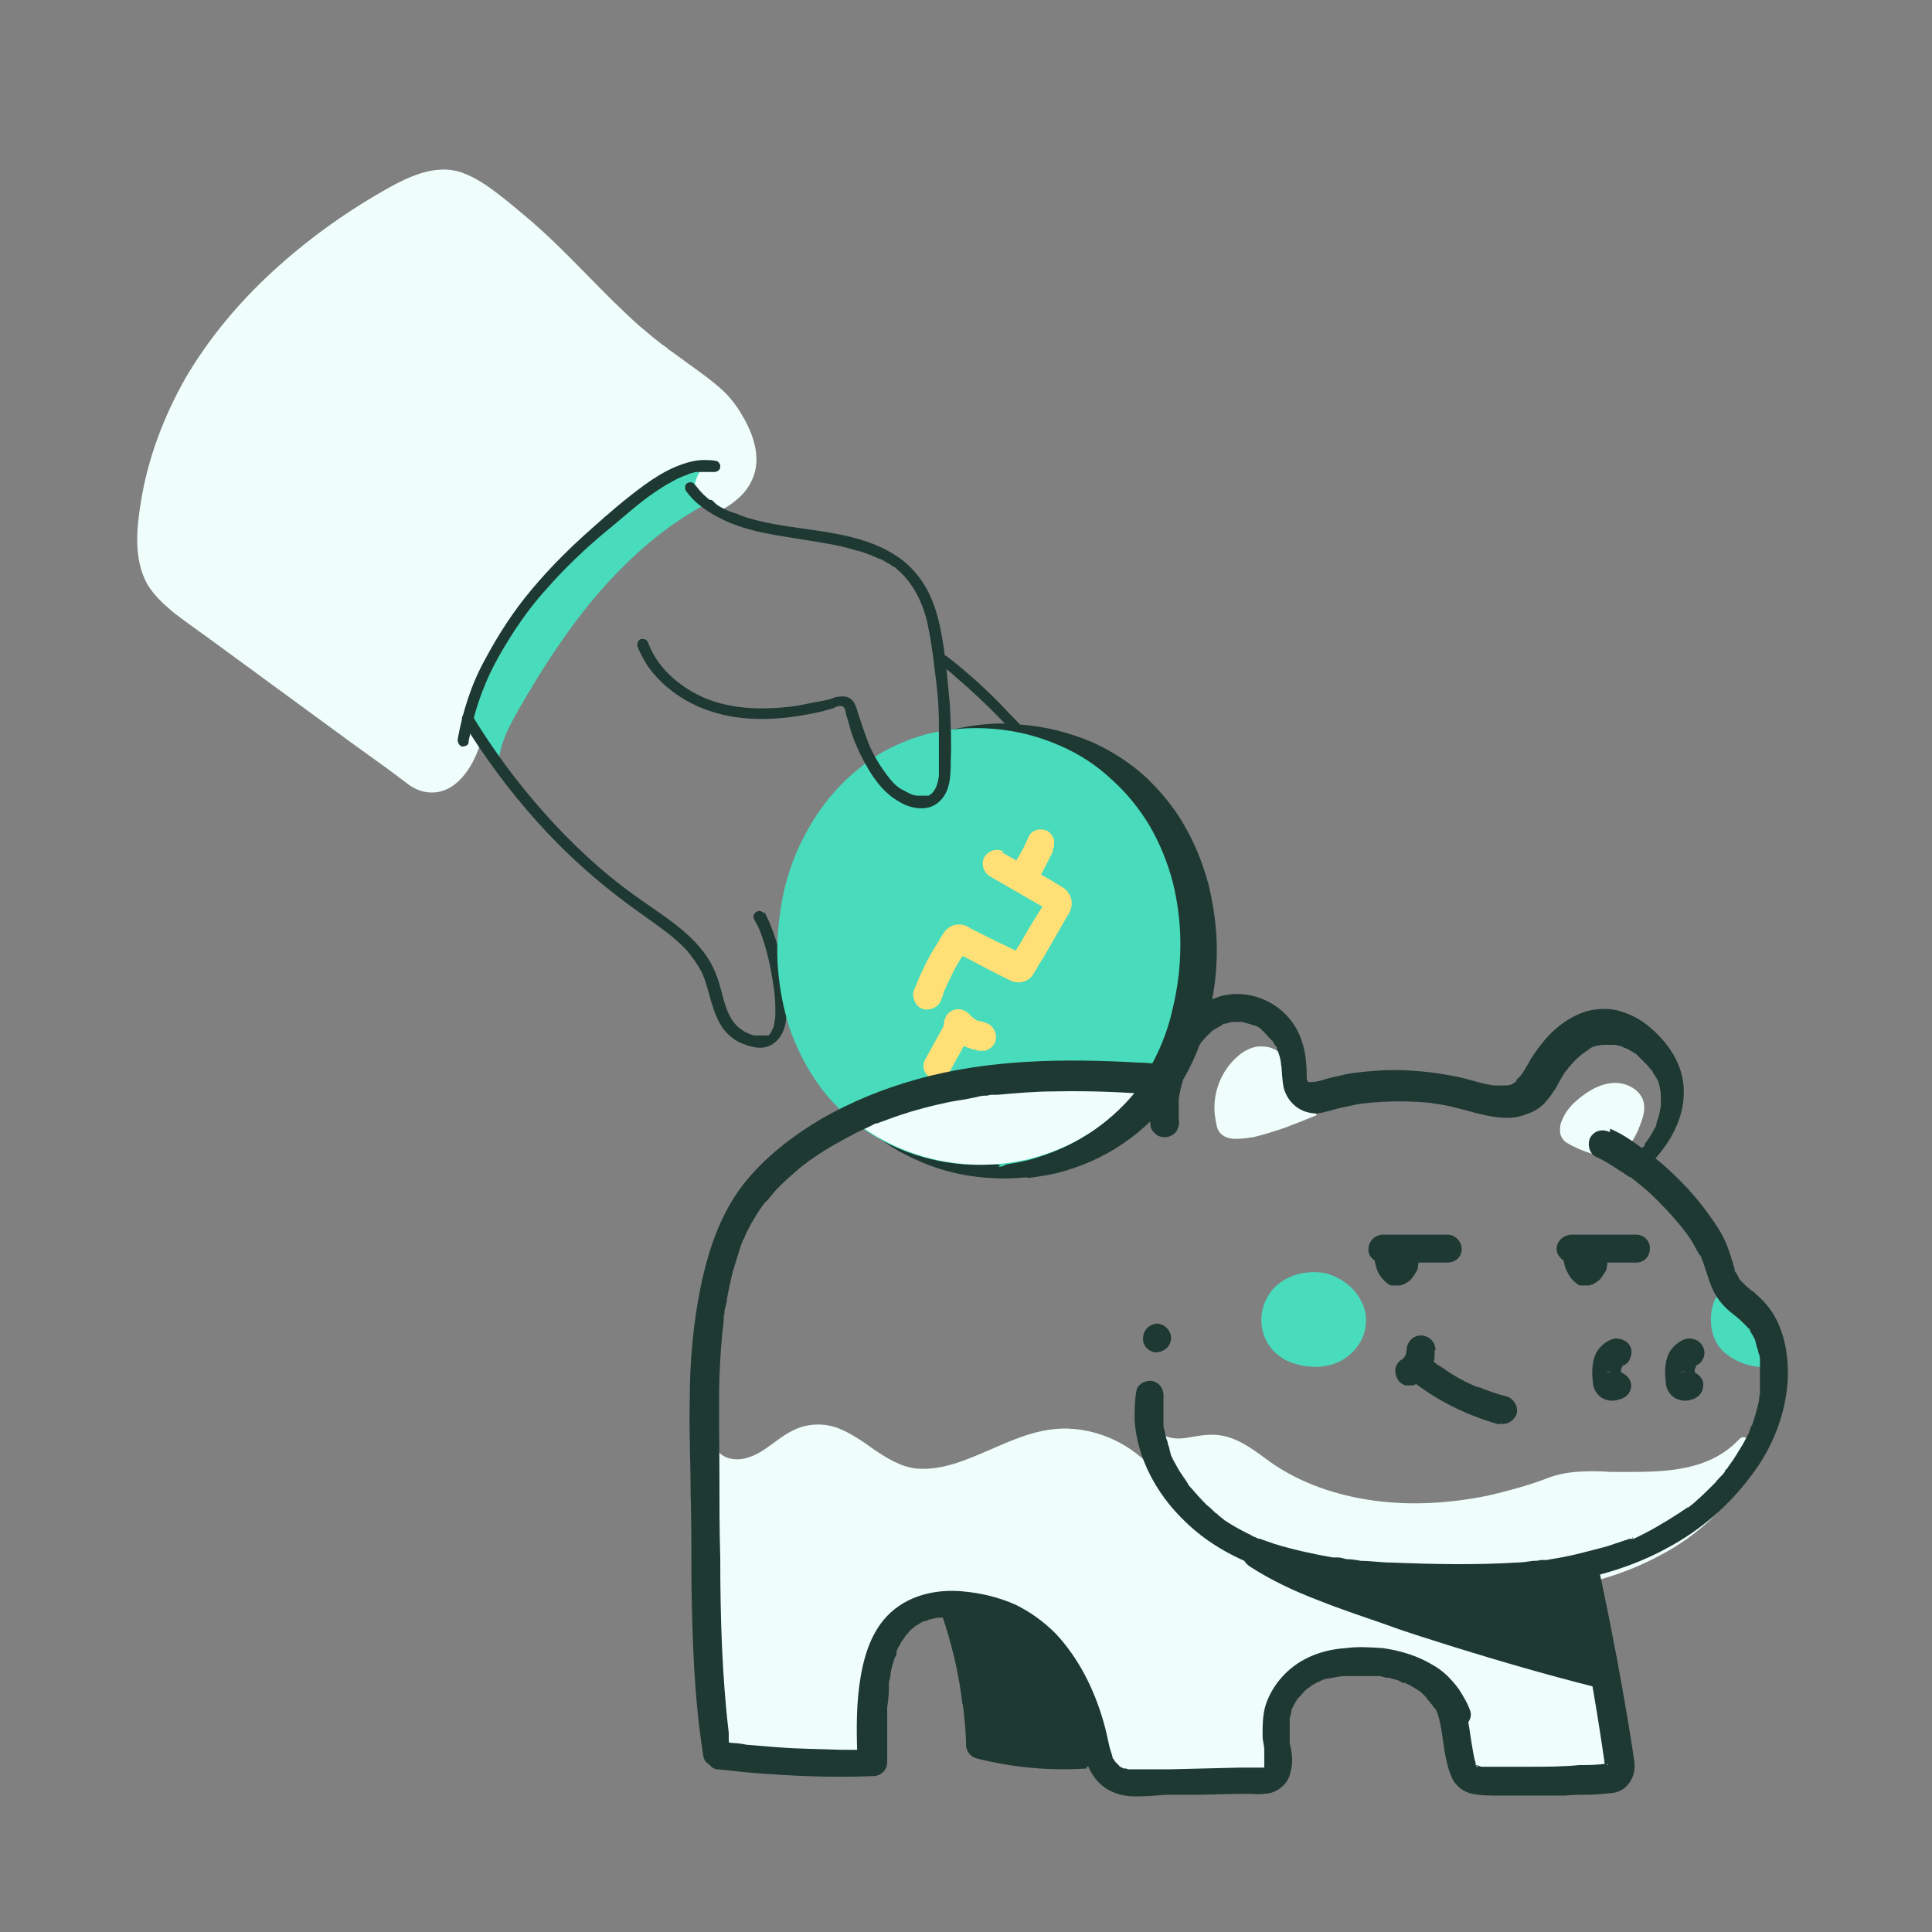 <?xml version="1.0" encoding="utf-8"?>
<svg xmlns="http://www.w3.org/2000/svg" id="Calque_1" data-name="Calque 1" version="1.1" viewBox="0 0 228 228">
  <rect x="0" y="0" width="228" height="228" fill="#808080" stroke="none"/>
  <defs>
    <style>
      .cls-1 {
        fill: #effefb;
      }

      .cls-1, .cls-2, .cls-3, .cls-4 {
        stroke-width: 0px;
      }

      .cls-2 {
        fill: #48dbbc;
      }

      .cls-3 {
        fill: #ffe077;
      }

      .cls-4 {
        fill: #1e3832;
      }
    </style>
  </defs>
  <path class="cls-2" d="M204.8,153c.7.6,1.4,1.2,2.1,1.9,1.2,1.3,1.9,3,2.2,4.7-.9.1-1.9,0-2.8-.3-.6-.2-1.1-.5-1.6-.9-1.1-1-1.4-2.7-.9-4.1.2-.5.5-.9.9-1.3Z"/>
  <path class="cls-2" d="M205.9,151.8c.5.5,1.1,1,1.6,1.5.6.5,1.1,1.2,1.5,1.8.8,1.2,1.3,2.6,1.6,4.1.1.5,0,1-.3,1.4-.3.4-.8.6-1.3.7-2,.2-4-.4-5.5-1.7-1.4-1.2-1.8-3.2-1.5-5,.2-1.1.7-2,1.5-2.8.6-.6,1.7-.7,2.3,0,.6.7.6,1.7,0,2.3,0,0-.2.2-.3.3.2-.3-.2.2,0,0-.1.2-.2.4-.3.6l.2-.4c-.1.3-.2.6-.3.9v-.4c0,.4,0,.7,0,1.1v-.4c0,.3,0,.6.2.9l-.2-.4c0,.2.2.4.3.6h0c.1.3,0,0-.1,0,0,0,.2.2.2.3,0,0,.3.3.1.1-.2-.2,0,0,0,0h.2c.2.2.4.4.7.5l-.4-.2c.5.2,1.1.4,1.6.4h-.4c.5,0,1,0,1.5,0l-1.6,2.1c-.1-.8-.4-1.6-.7-2.3l.2.4c-.2-.4-.4-.8-.6-1.2-.1-.2-.3-.4-.4-.6v.2c.1,0,0-.1,0-.1,0,0-.2-.2-.2-.3-.7-.7-1.4-1.3-2.2-2-.6-.6-.6-1.7,0-2.3.7-.6,1.7-.6,2.3,0Z"/>
  <path class="cls-2" d="M83.3,59.5c-4.9,2.6-9,6.3-12.6,10.4-3.6,4.2-6.6,8.8-9.3,13.5-1.1,1.9-2.2,3.9-2.5,6l-3.3-4.5c-.4-.6-.8-1.1-1.1-1.8-.9-2-.5-4.5.4-6.5.9-2,2.3-3.9,3.3-5.8.9-1.8,1.5-3.7,2.7-5.4.9-1.4,2.2-2.6,3.4-3.7,4-3.5,8.5-6.6,13.2-9.2,1.2-.7,2.5-1.3,3.8-1.5,1.4-.2,2.8,0,3.9.9,1,.9,1.4,2.6.6,3.7"/>
  <path class="cls-4" d="M120.2,87.1c-2.3-2.5-4.7-4.9-7.3-7.1-.6-.6-1.3-1.1-2-1.6-.3-.2-.2-.7,0-.9.3-.2.7-.2.9,0,2.7,2.1,5.2,4.4,7.5,6.9.6.6,1.2,1.2,1.7,1.9.2.3.2.7,0,.9-.1.1-.3.2-.5.2s-.3,0-.5-.2h0Z"/>
  <path class="cls-1" d="M84.6,53.9c-2.2-.8-4.6.3-6.6,1.5-12.5,7.2-21.9,19.5-25.7,33.5l2.9-1c-.7,2-2.3,4.4-4.4,4-.7-.1-1.4-.6-2-1l-26.1-19.1c-1.4-1.1-2.9-2.2-3.8-3.8-.9-1.7-1-3.8-.8-5.8,1.4-16.8,14.4-30.7,29.2-38.7,1.9-1.1,4.1-2.1,6.3-1.6,1.5.3,2.7,1.2,3.9,2,8.8,6.3,12.9,13.2,21.7,19.5,1.6,1.2,5.2,3.5,6.4,5.2,2.9,4.2,3.6,8.1-1.1,10.3-1.6-.9,0-2.4.8-3.8"/>
  <path class="cls-1" d="M84.1,55.5c-.2,0-.5-.1-.7-.2-.2,0,0,0,0,0-.1,0-.2,0-.4,0h-.7c-.2,0-.2,0,0,0-.1,0-.2,0-.4,0-.4,0-.9.2-1.3.4h-.3c.4,0-.2.2,0,.1-.2.1-.5.2-.7.3-1.5.8-2.9,1.6-4.2,2.6-.7.4-1.3.9-1.9,1.4l-.5.4-.2.2c.3-.2-.3.2,0,0-.3.2-.6.5-.9.7-1.2,1-2.4,2.1-3.6,3.2-1.1,1.1-2.2,2.3-3.3,3.4-.5.6-1,1.2-1.5,1.8-.1.1-.2.3-.3.4,0,0-.1.2-.2.3.2-.4,0,0,0,0-.2.3-.5.6-.7,1-1.9,2.6-3.5,5.3-5,8.2-.4.8-.8,1.6-1.1,2.4,0,.2-.2.4-.3.6-.1.3.1-.3,0,0v.3c-.3.4-.5.8-.6,1.2-.6,1.7-1.2,3.4-1.7,5.1l-2-2,2.9-1c1.2-.4,2.4.9,2,2-1,2.8-3.2,5.9-6.6,5.1-.8-.2-1.6-.7-2.2-1.2l-2-1.5-4.3-3.1-16.8-12.3c-1.4-1-2.8-2-4.1-3-1.2-1-2.4-2.1-3.2-3.5-1.5-2.9-1.2-6.3-.7-9.4.8-5.2,2.7-10.2,5.3-14.8,2.7-4.6,6.2-8.8,10.1-12.4,4-3.7,8.4-6.9,13.1-9.6,2.8-1.6,6.2-3.4,9.5-2.2,1.6.6,2.9,1.5,4.2,2.5,1.3,1,2.6,2.1,3.9,3.2,4.5,3.9,8.3,8.4,12.8,12.4.6.5,1.2,1,1.8,1.5.3.2.6.5.9.7l.3.2c0,0,.2.2,0,0,.2.1.3.3.5.4,1,.7,1.9,1.4,2.9,2.1,1.1.8,2.2,1.6,3.2,2.5.9.8,1.7,1.8,2.3,2.8,1.3,2.1,2.4,4.8,1.6,7.3-.4,1.2-1.1,2.2-2.1,3-.6.5-1.4,1.1-2.2,1.3-1.2.3-2.5-.9-2.7-2.1-.3-1.7.9-2.9,1.6-4.2.4-.8,1.5-1.1,2.3-.6.8.5,1,1.5.6,2.3-.4.6-.8,1.2-1.2,1.8,0,0,0,.1,0,.2-.1.3,0-.4,0,0,0,0,0,.1,0,.2,0,.3,0-.3,0-.2,0,.2-.1-.4,0-.2,0,.3-.1-.3,0-.1,0,.2-.3-.3,0,0,.2.2-.3-.2,0,0h-1.7c.3-.1.5-.3.8-.4.1,0,.3-.2.4-.2h.2c.2-.3-.2,0,0,0,.2-.2.4-.3.6-.5,0,0,.1-.2.2-.3.2-.2-.1.1-.1.1,0,0,0-.1.1-.2.1-.2.2-.4.3-.5-.3.4,0,.2,0,0,0-.1,0-.2,0-.3,0-.1,0-.2,0-.3,0-.2,0,.4,0,.2,0,0,0-.1,0-.2,0-.2,0-.5,0-.7,0-.1,0-.6,0,0,0-.1,0-.2,0-.3,0-.3-.1-.5-.2-.8,0-.2-.2-.5-.2-.7,0,0,0-.1,0-.2.1.4,0,.2,0,0,0-.1-.1-.3-.2-.4-.3-.5-.6-1.1-.9-1.6-.2-.3-.3-.5-.5-.8-.1-.2.3.3,0,0,0,0-.2-.2-.3-.3-.3-.4-.7-.7-1.1-1-.2-.2-.4-.4-.7-.5,0,0-.5-.3-.1,0-.1,0-.2-.2-.4-.3-.9-.7-1.8-1.3-2.7-1.9-2.3-1.6-4.6-3.5-6.7-5.4-4-3.7-7.6-7.8-11.7-11.4-.6-.5-1.1-1-1.7-1.4-.3-.2-.6-.5-.9-.7,0,0-.2-.2,0,0,0,0-.1-.1-.2-.2-.2-.1-.4-.3-.5-.4-.6-.4-1.2-.9-1.8-1.2-.3-.2-.6-.4-.9-.5-.2,0-.3-.2-.5-.2,0,0-.2,0-.2-.1,0,.1.3.1,0,0,0,0-1-.3-1-.3s.3,0,0,0h-.2c-.2,0-.4,0-.6,0,0,0-.2,0-.2,0-.3,0,0,0,0,0-.2,0-.3,0-.5,0-.4,0-.7.2-1.1.3-.2,0-.4.1-.5.2-.2,0,.3-.1,0,0,0,0-.2,0-.2.1-.4.2-.7.4-1.1.5-.6.3-1.1.6-1.7.9-2.1,1.2-4.2,2.5-6.2,4-.5.4-1,.7-1.5,1.1l-.3.3c0,0-.2.1,0,0,0,0-.1,0-.2.1-.3.2-.5.4-.8.6-1,.8-1.9,1.6-2.9,2.4-1.8,1.6-3.5,3.4-5.1,5.2-.4.5-.8.9-1.2,1.4,0,0-.5.7-.6.7,0,0,.3-.3,0,0v.2c-.1,0-.4.4-.4.4-.7,1-1.4,2-2.1,3-1.3,2-2.4,4.2-3.4,6.4,0,.1,0,.3,0-.1,0,0,0,.1,0,.2,0,.1-.1.3-.2.4-.1.3-.2.6-.3.9-.2.6-.4,1.1-.6,1.7-.4,1.1-.7,2.3-.9,3.4-.1.6-.2,1.2-.3,1.8,0,.3,0,.6-.1.9,0,.1,0,.6,0,0,0,.2,0,.3,0,.5-.2,1.3-.2,2.7-.2,4,0,0,0,.2,0,.2,0,0,0,.3,0,0,0-.3,0,.1,0,.1,0,0,0,.2,0,.2,0,.4.2.7.3,1,0,0,0,.1,0,.2,0,0-.2-.4,0,0,0,.1.1.3.2.4,0,.1.2.3.2.4,0,0,.1.2.2.2.2.2.1,0,0,0,.1,0,.2.3.3.3.1.1.2.3.4.4.2.2.5.5.8.7.1.1.2.2.4.3,0,0,.1.1.2.2,0,0-.3-.2,0,0,.3.2.6.4.8.6l15.6,11.5,7.8,5.8,1.9,1.4c.6.5,1.2.9,1.8,1.2,0,0,.3.1,0,0-.3,0,.1,0,.1,0,0,0,.2,0,.2,0,.2,0,0,0-.2,0,.1,0,.2,0,.4,0,.3,0-.1,0-.2,0,0,0,.2,0,.3,0,0,0,.1,0,.2,0,.1,0,.1-.1-.1,0,0,0,.2-.1.3-.2,0,0,.4-.3.2-.1-.2.2,0,0,0,0l.2-.2c.1-.1.2-.2.3-.3,0,0,.3-.4.1-.2s0,0,0,0c0,0,0-.1.1-.2,0-.1.1-.2.2-.3.1-.2.3-.5.4-.7v-.2c.2-.3,0,0,0,.1,0-.2,0-.3.2-.5l2,2-2.9,1c-1.2.4-2.3-.9-2-2,1.8-6.4,4.6-12.5,8.5-17.9,3.9-5.5,8.7-10.3,14.2-14.1,1.5-1.1,3.1-2.1,4.8-3,2.1-1.1,4.5-1.9,6.9-1.1.8.3,1.4,1.1,1.2,2-.3.8-1.2,1.4-2,1.2h0Z"/>
  <path class="cls-4" d="M90.2,107.6c1.1,2.1,1.8,4.5,2.2,6.8.2,1.1.3,2.3.4,3.4,0,1.1.1,2.3-.2,3.4-.3,1-.9,1.9-2,2.3-.8.3-1.8.1-2.6-.2-1-.3-1.8-.9-2.5-1.7-.8-1-1.2-2.2-1.6-3.5-.3-1.1-.6-2.3-1.1-3.4-.5-.9-1.1-1.8-1.8-2.6-1.5-1.6-3.3-2.8-5.1-4.1-4-2.8-7.8-6-11.2-9.6-3.4-3.6-6.5-7.6-9.2-11.8-.3-.5-.6-1-.9-1.5-.4-.7.7-1.4,1.1-.7,2.5,4.1,5.3,7.9,8.5,11.5,3.2,3.6,6.7,6.9,10.6,9.7,3.4,2.5,7.7,4.8,9.5,8.9.5,1.1.8,2.3,1.1,3.5.3,1,.7,2.2,1.5,3,.6.6,1.3,1,2.1,1.2.2,0,.3,0,.5,0,.2,0,.4,0,.6,0-.1,0,0,0,.1,0,0,0,.2,0,.3,0-.1,0,0,0,.1,0,0,0,0,0,.1,0s0,0,0,0c0,0,0,0,0,0,.1-.1.2-.2.3-.4.1-.2.2-.4.3-.6.1-.5.2-1,.2-1.5,0-1.1,0-2.1-.2-3.2-.3-2.2-.8-4.5-1.6-6.6-.2-.5-.4-.9-.7-1.4-.4-.7.7-1.4,1.1-.7h0Z"/>
  <path class="cls-1" d="M155,131c-1.7.7-3.5,1.4-5.3,1.9-1.3.4-2.7.8-4.1.7-.5,0-1-.2-1.2-.5-.1-.2-.2-.4-.2-.6-.7-2.6,0-5.3,1.9-7.2.7-.7,1.6-1.3,2.5-1.3,1.1,0,2.1.6,2.7,1.5.6.9.8,2,.7,3.1,0,.5,0,1,0,1.5.2.4.5.7.9.9.4.2.9.2,1.3,0"/>
  <path class="cls-1" d="M155.4,131.6c-1.2.5-2.5,1-3.8,1.5-1.2.4-2.4.8-3.7,1.1-.7.1-1.3.2-2,.2-.6,0-1.2-.1-1.7-.5-.5-.4-.6-.9-.7-1.5-.6-2.7.3-5.6,2.3-7.5.8-.8,2-1.5,3.2-1.4,1.2,0,2.3.7,2.9,1.7.8,1.1,1,2.5.9,3.8,0,.3,0,.6,0,.9,0,.2.1.3.3.4,0,0,.1,0,.1,0,0,0,.2,0,0,0,.1,0,.2,0,.3,0,0,0,0,0,0,0,0,0,.1,0,.2,0-.1,0,0,0,0,0,0,0,.2,0,.1,0,.3-.2.7,0,.9.2,0,.2.1.3,0,.5,0,.2-.2.3-.3.4-.9.5-2,.2-2.7-.5-.8-.9-.5-2.1-.5-3.2,0-1-.4-1.9-1.2-2.6-.7-.6-1.6-.7-2.4-.3-.9.4-1.6,1.1-2.1,1.9-.5.8-.9,1.7-1,2.6-.2.9-.1,1.8,0,2.7,0,.2,0,.4.2.5.1.1.3.2.4.2.5,0,1.1,0,1.6,0,1.3-.1,2.6-.6,3.9-1,1.3-.4,2.6-.9,3.9-1.5.3-.2.7,0,.9.2.2.3,0,.8-.2.9h0Z"/>
  <path class="cls-1" d="M191.3,135c.9-.7,1.4-1.8,1.8-2.8.3-.7.5-1.4.4-2.1-.2-1.2-1.5-2-2.8-2-1.3,0-2.4.7-3.4,1.4-1.2.9-2.5,2.1-2.5,3.7,0,.2,0,.4.1.5.1.2.3.3.4.4,1.5.9,3.2,1.5,4.9,1.7"/>
  <path class="cls-1" d="M190.8,134.6c.5-.5.9-1.1,1.2-1.7.3-.6.7-1.4.8-2.1,0-.5-.1-1.1-.5-1.4-.4-.3-.9-.5-1.4-.5-1.4,0-2.7.8-3.8,1.7-.5.4-1,.9-1.3,1.5-.2.3-.3.5-.3.8,0,.2,0,.5,0,.7.2.1.3.2.5.3.2.1.4.2.6.3.4.2.7.3,1.1.5.9.3,1.8.5,2.7.7.4,0,.5.5.5.8-.1.3-.5.5-.8.5-.9-.1-1.8-.4-2.7-.7-.9-.3-1.8-.7-2.6-1.2-.4-.3-.7-.8-.7-1.3,0-.4,0-.8.2-1.2.3-.8.8-1.5,1.4-2.1,1.3-1.2,2.9-2.3,4.7-2.4,1.5-.1,3.3.8,3.6,2.4.2,1.1-.3,2.2-.7,3.2-.4.9-.9,1.7-1.6,2.4-.3.2-.7.2-.9,0-.3-.3-.3-.7,0-.9h0Z"/>
  <path class="cls-1" d="M205.8,170c-2.1,2.3-5.1,3.4-8.1,3.8-3,.4-6.1.3-9.2.3-1,0-2.1,0-3.1.2-1.4.2-2.7.7-4,1.2-10.4,3.5-22.6,3.7-31.7-2.5-2-1.4-4-3.1-6.4-3.2-2.1,0-4.4,1.1-6.2,0,0,4.3,3,8.1,6.7,10.4,3.7,2.2,8,3.1,12.2,4,8.9,1.8,18,3.6,27.1,2.5,9.1-1.1,18.2-5.5,22.6-13.5"/>
  <path class="cls-1" d="M206.3,170.5c-3.5,3.7-8.8,4.3-13.7,4.3-1.4,0-2.8,0-4.2,0-1.3,0-2.6,0-3.9.4-1.2.3-2.4.8-3.6,1.2-1.1.3-2.2.7-3.3.9-4.5,1.1-9.1,1.6-13.7,1.2-4.5-.4-9-1.6-12.9-3.8-1-.6-1.9-1.2-2.9-1.9-.9-.7-1.9-1.3-2.9-1.8-1-.4-2.2-.6-3.3-.4-1.2.2-2.3.5-3.5.4-.6,0-1.2-.2-1.7-.5l1-.6c0,4.8,3.8,8.6,7.9,10.7,2.4,1.2,5,1.9,7.7,2.5,2.8.6,5.7,1.2,8.5,1.7,5.9,1.1,11.9,1.9,17.9,1.6,4.9-.2,9.7-1.2,14.1-3.3,4.1-2,7.9-4.8,10.4-8.6.3-.5.6-1,.9-1.4.4-.7,1.6,0,1.1.7-2.4,4.2-6,7.5-10.2,9.7-4.4,2.4-9.2,3.7-14.1,4.2-6.2.6-12.3-.1-18.4-1.2-3-.5-6-1.1-9-1.8-2.7-.6-5.5-1.2-8.1-2.3-4.5-1.9-8.9-5.5-9.8-10.6-.1-.6-.2-1.2-.2-1.8,0-.2.1-.5.3-.6.2-.1.5-.1.7,0,1,.5,2.1.4,3.1.2,1.2-.2,2.4-.4,3.6-.2,2.3.4,4.1,1.9,5.9,3.2,3.6,2.5,7.8,3.9,12.2,4.5,4.4.6,9,.3,13.4-.6,2.2-.5,4.4-1.1,6.6-1.9,1.2-.5,2.5-.8,3.8-.9,1.3-.1,2.7-.1,4,0,4.8,0,10.2.3,14.1-2.8.4-.3.8-.7,1.2-1.1.6-.6,1.5.3.9.9h0Z"/>
  <path class="cls-1" d="M136.4,174.4c-3-3.9-8.2-5.9-13-5.1-2.9.5-5.5,2-8.3,3.1-2.7,1.1-5.8,1.9-8.6,1-3.7-1.2-6.6-5.3-10.4-4.8-1.6.2-2.9,1.1-4.2,2.1-1.3.9-2.6,1.8-4.2,2-1.6.2-3.4-.7-3.6-2.2-.7,3.6-.4,7.4,0,11.1l1.7,22.1c0,1,.2,2.1.9,2.8.5.5,1.2.7,1.9.8,3.3.9,6.8,1.4,10.2,1.6.8,0,1.6,0,2.2-.5.5-.5.6-1.2.7-1.9.3-2.8.2-5.7.8-8.5.5-2.8,1.7-5.6,3.9-7.4,3-2.4,7.3-2.5,10.9-1.1,4.5,1.7,8,5.3,9.7,9.7.8,2.1,1.1,4.4,2.3,6.3,1.8,3,5.4,4.5,8.9,4.8,3.5.2,6.9-.6,10.3-1.5.4,0,.8-.2,1.1-.4.6-.5.6-1.5.6-2.3,0-4.9,3.8-9.6,8.6-10.7,4.8-1.1,10.2,1.4,12.4,5.8,1.5,2.9,2,6.9,5.1,8.1,1,.4,2,.4,3.1.5l8.3.2c.9,0,1.8,0,2.5-.6.7-.7.6-1.8.5-2.8-.5-3.5-1.4-7-2.6-10.3-.4-1.1-.8-2.1-1.6-3-.7-.8-1.7-1.2-2.7-1.6-3.7-1.6-7.5-2.7-11.4-3.4-4.1-.7-8.3-1-12.4-1.9-3-.7-6-1.6-8.9-2.6-5.1-1.8-10.6-4-13.6-8.5"/>
  <path class="cls-1" d="M135.8,174.7c-2.2-2.9-5.7-4.7-9.4-4.9-4.3-.3-8,2.1-11.9,3.6-2,.7-4.1,1.3-6.3,1.1-1.9-.2-3.6-1-5.2-2-1.4-.9-2.8-2.1-4.4-2.7-.7-.3-1.5-.5-2.3-.4-1,0-1.9.5-2.8,1-1.9,1.2-3.7,2.9-6,3.1-1.8.2-3.9-.8-4.3-2.7h1.3c-.8,4.6-.2,9.4.2,14.1l1.1,14.5.3,3.6c0,.9,0,2,.5,2.8.5.8,1.8,1,2.7,1.2,1.1.3,2.3.5,3.4.7,1.2.2,2.3.4,3.5.5,1,.1,2.1.3,3.2.2,1.1-.1,1.2-1.2,1.3-2.1.1-1.1.2-2.3.2-3.5.2-4,.7-8.3,3.5-11.5,2.5-2.9,6.6-3.7,10.2-3,3.6.7,6.9,2.7,9.3,5.5,1.2,1.4,2.2,2.9,2.9,4.6.8,1.9,1.1,3.9,1.9,5.8,1.6,3.5,5.2,5.3,8.8,5.5,2.3.2,4.7-.2,6.9-.6,1.1-.2,2.3-.5,3.4-.8.4-.1.8-.2,1-.6.2-.4.2-.9.2-1.3,0-3.5,1.7-6.8,4.3-9.1,2.7-2.3,6.3-3.2,9.7-2.5,3.3.7,6.4,2.8,8.1,5.7.8,1.4,1.3,3,1.9,4.5.6,1.4,1.3,2.8,2.7,3.5.9.5,2,.5,3,.5,1.2,0,2.4,0,3.6,0h3.6c.9.1,2.1.3,2.9,0,.8-.4.8-1.5.7-2.3-.1-1.1-.3-2.2-.6-3.3-.5-2.2-1.1-4.4-1.8-6.6-.3-1-.7-2-1.3-2.8-.6-.8-1.5-1.3-2.4-1.7-2.1-.9-4.2-1.7-6.4-2.3-4.5-1.3-9-1.8-13.6-2.4-2.3-.3-4.6-.8-6.9-1.4-2.2-.6-4.5-1.4-6.6-2.1-3.5-1.2-7-2.6-9.9-4.8-1.4-1.1-2.6-2.3-3.6-3.8-.5-.7.7-1.4,1.1-.7,2.1,3.2,5.4,5.2,8.9,6.6,1.8.8,3.7,1.4,5.6,2.1,2.3.8,4.6,1.5,6.9,2.1,4.6,1.1,9.4,1.3,14.1,2.2,2.3.5,4.5,1.1,6.7,1.8,1.1.4,2.1.8,3.2,1.2,1,.4,2,.8,2.8,1.4,1.8,1.3,2.4,3.5,3.1,5.5.7,2.2,1.3,4.4,1.7,6.7.3,1.7,1.1,4.4-.6,5.6-.7.6-1.7.6-2.6.6-1.2,0-2.5,0-3.7,0h-3.6c-1.1-.1-2.3,0-3.4-.3-1.7-.3-3-1.5-3.9-3-.9-1.4-1.3-3.1-2-4.6-.6-1.6-1.6-3-2.9-4.1-2.6-2.2-6.2-3.3-9.6-2.4-3.4.9-6.2,3.6-7.4,6.9-.3.8-.5,1.7-.5,2.6,0,.9,0,1.8-.3,2.6-.4.9-1.4,1.2-2.3,1.4-1.2.3-2.4.6-3.6.8-4.1.8-8.4,1-12.2-1.1-1.7-.9-3-2.2-4-3.8-1-1.9-1.4-4-2.1-6-1.3-3.5-3.8-6.5-7-8.4-3.2-1.8-7.4-2.7-10.8-1.1-3.9,1.8-5.2,6.1-5.6,10-.2,2.3-.2,4.6-.5,6.9-.1.9-.5,1.8-1.3,2.3-.9.5-1.9.3-2.8.3-2.4-.2-4.8-.5-7.1-1-1.1-.2-2.3-.5-3.4-.8-1-.3-1.7-.9-2.1-1.9-.4-.9-.4-1.9-.5-2.8l-.3-3.8-.6-7.3c-.4-4.9-.9-9.7-1.1-14.6-.1-2.3,0-4.6.4-6.9.1-.6,1.1-.6,1.3,0,.4,1.7,2.5,2,3.9,1.5,2-.6,3.4-2.3,5.3-3.2,1.6-.8,3.5-.9,5.2-.3,1.6.6,3,1.6,4.4,2.6,1.5,1,3.1,2,4.9,2.2,2.2.2,4.3-.4,6.3-1.2,3.9-1.5,7.5-3.7,11.8-3.5,4.2.2,8,2.3,10.6,5.6.2.3,0,.7-.2.9-.3.2-.7,0-.9-.2h0Z"/>
  <path class="cls-4" d="M121.5,137.2c-10.2,1.2-21.1-4.1-24.8-15.7-5.4-17.1,5.3-37.1,24.9-34.5,16.9,2.3,23.8,19.9,18.5,35.1-3.2,9.1-10.7,14.1-18.6,15.1Z"/>
  <path class="cls-4" d="M121.5,138.9c-2.7.3-5.4.2-8-.3-2.6-.5-5.2-1.5-7.5-2.8-2.4-1.4-4.5-3.1-6.2-5.2-2-2.4-3.5-5.1-4.4-8-.8-2.5-1.4-5.2-1.5-7.8-.2-2.6,0-5.2.4-7.7.4-2.5,1.2-4.9,2.2-7.1,1-2.2,2.3-4.3,3.8-6.2,1.5-1.9,3.3-3.5,5.4-4.8,2.1-1.3,4.3-2.3,6.7-2.9,2.6-.6,5.3-.9,7.9-.6,2.9.2,5.7.9,8.4,2,2.3,1,4.5,2.4,6.4,4.1,1.8,1.7,3.4,3.6,4.6,5.7,1.3,2.2,2.2,4.5,2.9,7,.6,2.5,1,5.1,1,7.7,0,2.7-.3,5.3-1,7.9-.7,2.9-1.8,5.7-3.4,8.2-3.1,4.9-8,8.5-13.6,10.1-1.3.4-2.7.6-4.1.8-.4,0-.9-.2-1.2-.5-.3-.3-.5-.7-.5-1.2s.2-.9.5-1.2c.3-.3.7-.5,1.2-.5h.3s-.4,0-.4,0c2-.3,4.1-.8,6-1.6l-.4.2c1-.4,1.9-.9,2.8-1.4.5-.3.9-.6,1.4-.9.2-.1.4-.3.6-.4h0s-.2,0-.2,0h.1c0,0,.4-.4.4-.4.8-.7,1.6-1.5,2.4-2.3.2-.2.4-.4.6-.6l.2-.3s0,0,0-.1c.2-.2-.3.4,0,0,.3-.4.7-.9,1-1.4.7-1.1,1.4-2.3,1.9-3.6l-.2.4c1-2.5,1.7-5.1,2.1-7.7v.4c.3-2.7.3-5.4,0-8v.4c-.3-2.4-.9-4.8-1.8-7l.2.4c-.4-1-.9-2.1-1.5-3-.3-.5-.6-.9-.9-1.4-.2-.2-.3-.4-.5-.7v-.2c-.1,0-.2,0-.2,0,0-.1.2.2.2.2,0-.1-.2-.2-.3-.3-.7-.9-1.5-1.7-2.3-2.5-.4-.4-.8-.7-1.3-1.1,0,0,.4.3.1,0h-.2c-.1-.2-.2-.3-.4-.4-.2-.2-.5-.3-.7-.5-1.1-.7-2.3-1.3-3.5-1.9l.4.2c-2-.8-4-1.4-6.2-1.7h.4c-2.1-.2-4.3-.2-6.5,0h.4c-1.9.2-3.7.7-5.4,1.4l.4-.2c-1.1.4-2.1,1-3.1,1.6-.5.3-1,.6-1.4,1,0,0-.3.2,0,0,.3-.2,0,0,0,0l-.3.3c-.2.2-.4.4-.6.6-.9.8-1.7,1.6-2.4,2.5,0,.1-.2.2-.3.3v.2c-.1,0-.2,0-.2,0v-.2c0,.2-.2.5-.4.7-.3.5-.7,1-1,1.5-.7,1.1-1.3,2.3-1.8,3.5l.2-.4c-1,2.4-1.7,4.8-2,7.4v-.4c-.3,2.7-.3,5.4,0,8.1v-.4c.3,2.5.9,4.9,1.9,7.2l-.2-.4c.5,1.1,1,2.1,1.6,3.1.3.5.6,1,1,1.4l.2.3c.2.2-.3-.3,0,0h0c.2.3.4.6.6.8.7.8,1.5,1.6,2.3,2.3.2.2.4.3.6.5,0,0,.1,0,.2.1.2.2-.3-.3-.1,0l.3.3c.4.3.9.6,1.3.9,1,.6,2.1,1.2,3.2,1.7l-.4-.2c1.9.8,4,1.4,6.1,1.6h-.4c2,.2,4,.2,6.1,0,.4,0,.9.2,1.2.5.6.6.6,1.7,0,2.3-.3.3-.7.5-1.2.5Z"/>
  <path class="cls-2" d="M118.4,135.7c-9.7,1.2-20.2-3.9-23.7-15-5.2-16.3,5.1-35.5,23.8-32.9,16.2,2.2,22.8,19,17.7,33.5-3,8.7-10.2,13.5-17.8,14.4Z"/>
  <path class="cls-2" d="M118.4,137.3c-2.5.3-5.1.2-7.6-.3-2.5-.5-5-1.4-7.2-2.7-2.3-1.3-4.3-3-6-5-1.9-2.3-3.3-4.9-4.3-7.6-.8-2.4-1.3-4.9-1.5-7.5-.2-2.5,0-5,.4-7.4.4-2.4,1.1-4.7,2.1-6.9,1-2.1,2.2-4.1,3.7-5.9,1.5-1.8,3.2-3.3,5.1-4.6,2-1.3,4.2-2.2,6.4-2.8,2.5-.6,5.1-.8,7.6-.6,2.8.2,5.5.9,8,2,2.3,1,4.3,2.3,6.1,4,1.8,1.6,3.3,3.5,4.5,5.5,1.2,2.1,2.1,4.3,2.7,6.6.6,2.4.9,4.9.9,7.3,0,2.6-.3,5.1-.9,7.6-.6,2.8-1.7,5.4-3.2,7.9-1.6,2.4-3.5,4.6-5.9,6.3-2.2,1.6-4.6,2.7-7.2,3.5-1.3.4-2.6.6-3.9.8-.4,0-.9-.2-1.2-.5-.6-.6-.6-1.7,0-2.3.3-.3.7-.5,1.2-.5h.3s-.4,0-.4,0c2-.3,3.9-.8,5.7-1.5l-.4.2c.9-.4,1.8-.8,2.7-1.4.4-.3.9-.6,1.3-.9.2-.1.4-.3.6-.4,0,0,.2-.2-.2.1h.2c0-.1.3-.4.3-.4.8-.7,1.6-1.4,2.2-2.2.2-.2.3-.4.5-.6l.2-.3c0,0,.1-.1.1-.2l-.2.2h0c.3-.6.6-1,.9-1.5.7-1.1,1.3-2.2,1.8-3.4l-.2.4c1-2.3,1.6-4.8,2-7.3v.4c.3-2.5.3-5.1,0-7.7v.4c-.2-2.3-.9-4.6-1.7-6.7l.2.4c-.4-1-.9-2-1.5-2.9-.3-.5-.6-.9-.9-1.3-.1-.2-.3-.4-.5-.6,0-.1-.4-.5,0,0,0-.1-.2-.2-.3-.4-.7-.8-1.4-1.6-2.2-2.3-.4-.4-.8-.7-1.2-1,.5.4,0,0,0,0l-.3-.2c-.2-.2-.5-.3-.7-.5-1-.7-2.2-1.3-3.3-1.8l.4.2c-1.9-.8-3.9-1.3-5.9-1.6h.4c-2.1-.2-4.2-.2-6.2,0h.4c-1.8.2-3.5.7-5.2,1.4l.4-.2c-1,.4-2,.9-2.9,1.5-.5.3-.9.6-1.4.9,0,0-.3.2,0,0,.3-.2,0,0,0,0l-.3.3c-.2.2-.4.4-.6.5-.8.7-1.6,1.5-2.3,2.3,0,0-.2.2-.2.3v.2c-.3.2,0-.3,0-.1-.2.2-.3.4-.5.7-.3.4-.6.9-.9,1.4-.7,1.1-1.2,2.2-1.7,3.4l.2-.4c-1,2.3-1.6,4.7-1.9,7.1v-.4c-.3,2.5-.3,5.1,0,7.7v-.4c.2,2.3.9,4.6,1.8,6.8l-.2-.4c.4,1,1,2.1,1.5,3,.3.5.6.9.9,1.4l.2.3c.2.2-.3-.3,0,0h0c.2.3.3.5.5.8.7.8,1.4,1.5,2.2,2.2.2.2.4.3.6.5h.1c.2.3-.3-.2-.1,0,.1,0,.2.2.3.3.4.3.8.6,1.2.8,1,.6,2,1.2,3.1,1.6l-.4-.2c1.8.8,3.8,1.3,5.7,1.6h-.4c1.9.2,3.9.2,5.8,0,.4,0,.9.2,1.2.5.3.3.5.7.5,1.2s-.2.9-.5,1.2c-.3.3-.7.5-1.2.5Z"/>
  <path class="cls-3" d="M118.1,100.5l4.7,2.7c.8.4,1.6.9,2.4,1.4.6.3,1,.8,1.2,1.4.2.8,0,1.5-.5,2.2l-2.7,4.7-.7,1.1c-.2.4-.5.9-.8,1.3-.7.7-1.7.8-2.5.4-.4-.2-.8-.4-1.2-.6-1.8-.9-3.6-1.9-5.4-2.8l.4.2c0,0-.1,0-.2,0h.4c0,0-.1,0-.2,0h.4c0,0,0,0,0,0l.4-.2.2-.2.2-.2s0,.1-.1.2c0,.1-.1.2-.2.3-.2.2-.3.5-.5.7-.3.5-.6,1-.8,1.4-.5,1-1,2-1.4,3l.2-.4c-.1.3-.2.6-.3.8-.1.4-.4.8-.8,1-.4.2-.8.3-1.3.2-.4-.1-.8-.4-1-.8-.2-.4-.3-.9-.2-1.3.8-2,1.7-4,2.9-5.8.3-.5.6-1.1,1-1.5.4-.4.9-.6,1.5-.6.5,0,1,.2,1.4.5l3,1.5,1.7.8c.6.3,1.1.6,1.7.9l-.4-.2c0,0,.1,0,.2,0h-.4c0,0,0,0,0,0h-.4c0,0,0,0,0,0l-.4.2c-.1,0-.2.2-.3.3,0,.1-.1.1,0,0,0,0,0-.1.1-.2l.3-.5.6-.9,1.1-1.9,1.1-1.8c.4-.6.8-1.2,1.1-1.9l-.2.4c0,0,0-.1,0-.2v.4c0,0,0,0,0,0v.4c0,0,0,0,0,0l.2.4c-.1-.2.2.2.1.1-.1-.1.3.2.1.1-.2,0-.3-.2-.4-.3l-.9-.5-1.9-1.1-3.8-2.2c-.7-.4-1.1-1.5-.6-2.3.5-.8,1.5-1,2.3-.6h0Z"/>
  <path class="cls-3" d="M115.2,123.9c-.3,0-.5-.1-.8-.2-.4-.1-.7-.3-1.1-.5-.3-.2-.6-.4-.9-.7-.2-.2-.4-.4-.6-.6-.2-.1-.3-.3-.3-.5-.1-.2-.2-.4-.1-.6,0-.4.2-.9.5-1.2.3-.3.7-.5,1.2-.5.4,0,.9.2,1.2.5.2.2.5.5.7.7l-.3-.3c.3.3.7.5,1.1.6l-.4-.2c.3.1.6.2.9.3.4.1.8.4,1,.8.2.4.3.8.2,1.3-.1.4-.4.8-.8,1l-.4.2c-.3,0-.6,0-.9,0h0Z"/>
  <path class="cls-3" d="M124.3,100.4c-.6,1.2-1.2,2.4-1.9,3.6-.2.4-.6.6-1,.8-.4.1-.9,0-1.3-.2-.4-.2-.6-.6-.8-1-.1-.4,0-.9.2-1.3.7-1.2,1.4-2.3,1.9-3.6.3-.6,1-.9,1.6-.8.7,0,1.2.6,1.4,1.2v.4c0,.3,0,.6-.2.8h0Z"/>
  <path class="cls-3" d="M114.1,122.8l-2.1,3.8c-.3.5-.8.8-1.4.8-.6,0-1.1-.3-1.4-.8s-.3-1.1,0-1.6l2.1-3.8c.5-.8,1.5-1.1,2.3-.6.8.5,1.1,1.5.6,2.3h0Z"/>
  <path class="cls-1" d="M102.4,131.5c3.8-1.6,7.7-2.7,11.8-3.4,6.2-1,12.6-1.1,18.9-.7-3.7,4.9-9,7.6-14.6,8.3-5.6.7-11.5-.7-16.1-4.2Z"/>
  <path class="cls-1" d="M101.5,130.1c3.8-1.6,7.7-2.8,11.8-3.5,4.2-.7,8.4-1.1,12.7-1.1,2.4,0,4.7,0,7.1.2.6,0,1.1.3,1.4.8.3.5.3,1.2,0,1.7-1.5,2-3.3,3.7-5.3,5.1-1.9,1.3-3.9,2.3-6.1,3-4.6,1.5-9.5,1.5-14.1.2-2.7-.8-5.2-2-7.4-3.6-.4-.2-.6-.6-.8-1-.1-.4,0-.9.2-1.3.2-.4.6-.6,1-.8.4,0,.9,0,1.3.2,1.4,1,2.9,1.9,4.5,2.6l-.4-.2c1.9.8,3.8,1.3,5.8,1.6h-.4c2,.2,4.1.2,6.1,0h-.4c1.9-.2,3.8-.7,5.6-1.5l-.4.2c1.6-.7,3.2-1.6,4.6-2.7h-.2c0,.1.1,0,.1,0l.3-.2c.2-.1.4-.3.5-.4.3-.3.7-.6,1-.9.3-.3.7-.7,1-1,.2-.2.3-.4.5-.5,0,0,.1-.2.2-.3-.3.4,0,0,0,0l1.4,2.5c-4.4-.3-8.8-.3-13.3,0-1.3,0-2.5.2-3.7.4h.4c-3.6.4-7.1,1.2-10.6,2.4-1,.3-1.9.7-2.8,1.1l.4-.2h-.3c-.4.3-.8.4-1.3.3-.9-.2-1.4-1.2-1.2-2,.1-.4.4-.8.8-1Z"/>
  <path class="cls-4" d="M193.1,136.2c.2-.2.4-.5.7-.7,0-.1.2-.2.3-.3v-.2c.3-.2,0,.2,0,0,.4-.5.7-1,1-1.5.1-.3.3-.5.4-.8,0,0,0-.1,0-.2,0,0-.2.4,0,.1,0-.1,0-.2.1-.4.2-.5.3-1.1.4-1.7v.4c0-.7,0-1.3,0-2v.4c0-.4-.1-.9-.2-1.3,0-.1,0-.2-.1-.3-.1-.3.2.4,0,0,0-.2-.2-.4-.3-.6-.1-.2-.3-.4-.4-.7,0,0-.1-.2-.2-.2.2.4,0,0,0,0-.3-.4-.6-.7-1-1.1-.2-.2-.3-.3-.5-.5,0,0-.1-.1-.2-.2-.2-.2.3.3,0,0-.3-.2-.7-.4-1-.6,0,0-.2,0-.2-.1-.1,0-.5-.2,0,0-.2,0-.3-.1-.5-.2-.3-.1-.7-.2-1.1-.2h.4c-.5,0-1.1,0-1.6,0h.4c-.3,0-.6,0-.9.1-.1,0-.3,0-.4.1h-.2c-.1.1.2,0,.2,0,0,0-.1,0-.1,0-.3.1-.6.3-.8.5-.1,0-.3.2-.4.3,0,0-.1,0-.2.1-.1.1.2-.2.2-.1,0,0-.1,0-.2.1-.6.5-1.1,1-1.5,1.5l-.2.2c-.1.1.1-.2.1-.2,0,0,0,0,0,.1-.1.2-.2.3-.4.5-.2.3-.4.7-.6,1-.4.8-.9,1.6-1.5,2.3-.6.8-1.5,1.4-2.5,1.7-1.7.7-3.6.4-5.3,0-.9-.2-1.8-.5-2.7-.7-1.1-.3-2.1-.5-3.2-.6h.4c-2.7-.3-5.5-.3-8.3,0h.4c-1,0-2,.3-3,.5-1,.2-2,.6-3,.7-1.9,0-3.4-1.2-3.9-3-.2-.9-.2-1.9-.3-2.8v.4c0-.8-.2-1.5-.5-2.2-.1-.4.1.3,0,0v-.2c-.2-.2-.3-.4-.4-.5,0-.2-.2-.3-.3-.4,0,0-.1-.2-.2-.2-.2-.2.3.3,0,0-.2-.3-.5-.5-.7-.8-.1,0-.4-.3,0,0,0,0-.2-.1-.2-.2-.1-.1-.3-.2-.4-.3-.1,0-.3-.2-.5-.2-.3-.1.4.2,0,0-.1,0-.2,0-.3-.1-.4-.1-.8-.2-1.1-.3h.4c-.5,0-1,0-1.5,0h.4c-.4,0-.8,0-1.2.2-.1,0-.5.2,0,0h-.3c-.2.2-.4.3-.6.4-.2.1-.3.2-.5.3-.3.2.3-.3,0,0,0,0-.2.1-.3.2-.3.3-.6.6-.9.9-.1.2-.3.3-.4.5.4-.5.1-.1,0,0,0,.1-.2.2-.2.3-.3.4-.5.8-.7,1.2-.2.4-.4.8-.6,1.2-.2.4.2-.4,0,0,0,.1,0,.2-.1.3,0,.2-.2.5-.3.7-.3,1-.6,2-.7,3v-.4c0,.9,0,1.9,0,2.9v-.4c0,0,0,.1,0,.2.1.4,0,.9-.2,1.3-.5.8-1.5,1-2.3.6-.3-.2-.7-.6-.8-1-.3-2.1-.1-4.1.5-6.1.6-2.2,1.6-4.2,3-5.9,1.3-1.6,3-3,5-3.5,2.5-.6,5.2.2,7.1,1.9,1.1,1,1.9,2.3,2.3,3.7.2.6.3,1.2.4,1.9,0,.4.1.9.1,1.3,0,.3,0,.7,0,1v-.4c0,.3,0,.6.1.8,0,.2-.2-.4,0-.2h0c0,.2.3.6,0,.3-.2-.3,0,0,.1,0,.1.2-.3-.2-.2-.1,0,0,0,0,.1,0,0,0,.1,0,.2,0,0,0-.5-.2-.2,0,.1,0,.2,0,.4,0h-.4c.2,0,.5,0,.8,0h-.4c.6,0,1.3-.2,1.9-.4.7-.2,1.4-.3,2.1-.5,1.5-.3,3.1-.4,4.6-.5,3-.1,5.9.2,8.8.8,1.4.3,2.7.8,4.2,1h-.4c.7,0,1.4,0,2,0h-.4c.3,0,.6,0,.8-.1,0,0,.2,0,.2,0-.4.1-.3.1-.2,0,.2,0,.3-.2.5-.3,0,0,.2,0,.2-.2,0,0-.3.3-.1,0,.1-.1.2-.2.3-.3,0,0,.1-.1.2-.2,0,0,.1-.2,0,.1,0-.2.2-.3.3-.5.4-.6.7-1.2,1-1.7.4-.6.8-1.2,1.3-1.8,1.4-1.8,3.5-3.4,5.8-3.9,1.2-.2,2.5-.2,3.6.2,1.3.4,2.5,1.1,3.5,2,2.2,1.9,3.9,4.6,3.8,7.6,0,3.2-1.8,6.2-4,8.4-.6.6-1.7.7-2.3,0-.6-.7-.6-1.7,0-2.3h0Z"/>
  <path class="cls-4" d="M190,133.2c1.7.7,3.1,1.8,4.6,2.9,1.6,1.2,3.1,2.6,4.5,4.1,1.4,1.5,2.6,3.1,3.7,4.8.5.8.9,1.6,1.2,2.5.2.5.3,1,.5,1.5,0,.3.2.5.2.8,0,.1,0,.3.2.4,0,0,0,.3,0,0,0-.2,0,0,0,0,.1.3.3.5.4.8,0,0,0,0,.1.1,0,0-.2-.2,0,0,.1.1.2.2.3.3.4.4.8.8,1.3,1.1.9.8,1.8,1.7,2.4,2.8,1.2,2.1,1.6,4.5,1.6,6.9-.1,4.3-1.7,8.5-4.3,11.9-2.6,3.5-5.9,6.4-9.8,8.5-4.3,2.4-9.1,3.7-13.9,4.4-5.2.7-10.4.8-15.6.6-5-.2-10.1-.4-15.1-1.6-4.7-1.1-9.2-3.2-12.6-6.6-3.2-3.1-5.5-7.3-5.8-11.8,0-1.1,0-2.3.2-3.4.1-.9,1.2-1.4,2-1.2.9.3,1.3,1.1,1.2,2,0,0,0,.1,0,.2,0,.2,0-.3,0-.1,0,.1,0,.2,0,.3,0,.3,0,.5,0,.8,0,.5,0,1,0,1.5,0,.1,0,.2,0,.3,0,0,0,.1,0,.2,0,0,0-.4,0-.2,0,.2,0,.5.1.7.1.5.2,1,.4,1.5,0,.2.1.4.2.7,0,.1,0,.2.1.4v.2c.2.3,0-.2,0,0,.2.5.4.9.7,1.4.2.4.5.9.8,1.3.1.2.3.4.4.6,0,0,.1.2.2.3,0,0,0,.1.1.2,0,0-.2-.2,0,0,.7.8,1.4,1.6,2.1,2.3.4.3.8.7,1.1,1,0,0,.1,0,.2.1.1.1-.1,0-.1,0,.1,0,.2.2.3.2.2.2.4.3.6.5.9.6,1.8,1.1,2.8,1.6.3.1.5.3.8.4.1,0,.2.1.4.2-.4-.1.1,0,.2,0,.6.2,1.1.4,1.7.6,2.3.7,4.6,1.2,6.9,1.6.2,0-.1,0-.1,0,0,0,.2,0,.3,0h.4c.3,0,.6.1,1,.2.6,0,1.2.1,1.7.2,1.2,0,2.4.2,3.6.2,4.9.2,9.9.3,14.8,0,.6,0,1.2-.1,1.9-.2.3,0,.6,0,.9-.1h.2c.3,0,0,0,0,0,.2,0,.4,0,.5,0,1.2-.2,2.4-.4,3.6-.7,1.2-.3,2.4-.6,3.5-.9.6-.2,1.2-.4,1.8-.6.3-.1.6-.2.9-.3h.3c0-.2.3-.3,0,0h.2c1.9-.9,3.6-1.9,5.3-3,.2-.1.4-.3.6-.4l.3-.2h.1c.2-.3-.2,0,0,0,.4-.3.8-.6,1.1-.9.8-.7,1.5-1.4,2.2-2.1.3-.4.7-.8,1-1.1l.2-.3v-.2c0,.2.2-.1.3-.2,0,0,.1-.2.2-.3.6-.8,1.1-1.7,1.6-2.5.2-.4.5-.9.7-1.3,0,0,0-.2.1-.3,0-.2-.1.3,0,.1h0c0-.4.2-.6.3-.8.3-.9.6-1.9.8-2.9,0-.2,0-.5.1-.7,0-.1,0-.2,0-.4,0,0,0,.4,0,.2,0,0,0-.2,0-.3,0-.5,0-1,0-1.5,0-.5,0-1.1,0-1.6v-.2c0-.3,0,0,0,0,0-.1,0-.2,0-.3,0-.3-.1-.6-.2-.8,0-.2-.1-.5-.2-.7,0-.1,0-.2-.1-.4v-.2c-.2-.3,0,.2,0,0-.2-.5-.5-.9-.7-1.3v-.2c-.2,0-.3-.2-.1,0,.1.2-.1-.1-.2-.2-.2-.2-.4-.4-.6-.6-.4-.4-.8-.7-1.3-1.1-1-.8-1.8-1.8-2.3-3-.4-1-.7-2.1-1.1-3.2,0,0,0-.2-.1-.3,0,0,.2.4,0,.2,0,0,0,0,0-.1,0-.2-.2-.4-.3-.5-.2-.4-.4-.7-.6-1.1-.2-.4-.5-.8-.7-1.1-.1-.2-.2-.3-.4-.5,0,0-.1-.2-.2-.3h0c-.1-.3.2.2,0,0-1.2-1.5-2.6-3-4-4.3-.7-.6-1.4-1.2-2.2-1.8h0c0,0-.1,0-.1,0l-.3-.2c-.2-.1-.4-.3-.6-.4-.4-.2-.7-.5-1.1-.7-.6-.4-1.3-.8-2-1.1-.8-.4-1-1.6-.6-2.3.5-.8,1.4-1,2.3-.6h0Z"/>
  <path class="cls-4" d="M193.1,149h-7.7c-.9,0-1.7-.8-1.7-1.6,0-.9.7-1.6,1.7-1.7h7.7c.9,0,1.7.8,1.6,1.7,0,.9-.7,1.6-1.6,1.6Z"/>
  <path class="cls-4" d="M189.4,146.9c.2.3.3.6.3.9.1.6,0,1.3-.1,1.9,0,.2-.2.4-.3.6-.1.2-.3.4-.4.6-.3.3-.6.5-1,.7,0,0-.2,0-.3.1-.2,0-.4,0-.6,0-.2,0-.3,0-.5,0h0c-.1,0-.3-.1-.4-.2,0,0,0,0,0,0-.7-.5-1.1-1.2-1.4-2-.1-.4-.2-.7-.2-1.1,0-.4,0-.8,0-1.2.1-.4.4-.8.8-1,.4-.2.8-.3,1.3-.2.4.1.8.4,1,.8l.2.4c0,.3,0,.6,0,.9,0,0,0,0,0,.1v-.4c0,.2,0,.5,0,.7v-.4c0,.2,0,.5.1.7l-.2-.4c0,.2.2.4.3.6l-.3-.3c0,0,.1.1.2.2l-.3-.3s0,0,.1,0l-.4-.2s0,0,.1,0h-.4c0,0,0,0,.1,0h-.4c0,0,0,0,.1,0l-.4.2c0,0,.1,0,.2-.1l-.3.3c0,0,.2-.2.3-.3l-.3.3c0-.1.2-.3.2-.4l-.2.4c0-.2.1-.3.1-.5v.4c0-.2,0-.4,0-.5v.4c0-.2,0-.3,0-.4l.2.4s0,0,0-.1c-.2-.4-.3-.8-.2-1.3.1-.4.4-.8.8-1,.4-.2.8-.3,1.3-.2.4.1.8.4,1,.8h0Z"/>
  <path class="cls-4" d="M170.8,149h-7.7c-.9,0-1.7-.8-1.6-1.6,0-.9.7-1.6,1.6-1.7h7.7c.9,0,1.7.8,1.7,1.7,0,.9-.7,1.6-1.7,1.6Z"/>
  <path class="cls-4" d="M167.1,146.9c.2.3.3.6.3.9.1.6,0,1.3-.1,1.9,0,.2-.2.4-.3.6-.1.2-.3.4-.4.6-.3.3-.6.5-1,.7,0,0-.2,0-.3.1-.2,0-.4,0-.6,0-.2,0-.3,0-.5,0h0c-.1,0-.3-.1-.4-.2,0,0,0,0,0,0-.7-.5-1.2-1.2-1.4-2-.1-.4-.2-.7-.2-1.1,0-.4,0-.8,0-1.2.1-.4.4-.8.8-1,.4-.2.8-.3,1.3-.2.4.1.8.4,1,.8l.2.4c0,.3,0,.6,0,.9h0c0,.1,0-.3,0-.3,0,.2,0,.5,0,.7v-.4c0,.2,0,.5.1.7l-.2-.4c0,.2.2.4.3.6l-.3-.3c0,0,.1.1.2.2l-.3-.3s0,0,.1,0l-.4-.2s0,0,.1,0h-.4c0,0,0,0,.1,0h-.4c0,0,.1,0,.1,0l-.4.2c0,0,.1,0,.2-.1l-.3.3c0,0,.2-.2.3-.3l-.3.3c0-.1.2-.3.2-.4l-.2.4c0-.2.1-.3.1-.5v.4c0-.2,0-.4,0-.5v.4c0-.2,0-.3,0-.4l.2.4s0,0,0-.1c-.2-.4-.3-.8-.2-1.3.1-.4.4-.8.8-1,.8-.5,1.8-.2,2.3.6h0Z"/>
  <path class="cls-4" d="M200.2,161.3c0,0-.2,0-.3,0l.4-.2c-.1,0-.2.1-.3.2l.3-.3c-.1,0-.2.2-.3.3l.3-.3c-.1.1-.2.3-.3.4l.2-.4c0,.2-.1.4-.2.6v-.4c0,.5,0,1.1,0,1.6v-.4c0,.1,0,.2,0,.3l-.2-.4c0,0,0,.1.1.2l-.3-.3s0,0,.1.1l-.3-.3s0,0,.1,0l-.4-.2c0,0,.1,0,.2,0h-.4c0,0,.1,0,.2,0h-.4c0,0,0,0,0,0l-.4.2s0,0,.1,0l-.3.3s0,0,0,0l-.3.3s0,0,0,0c.3-.6,1-.9,1.6-.8.7,0,1.2.6,1.4,1.2.1.4,0,.9-.2,1.3-.4.6-1,1-1.7,1-.6,0-1.2-.2-1.6-.6-.4-.4-.6-.8-.7-1.3,0-.4-.1-.9-.1-1.3,0-.9.1-1.7.5-2.5.4-.7,1.2-1.4,2-1.6.4-.1.9,0,1.3.2.8.5,1.1,1.5.6,2.3-.2.4-.6.6-1,.8h0Z"/>
  <path class="cls-4" d="M199.4,165.2c-.9,0-1.7-.8-1.7-1.7,0-.9.7-1.6,1.7-1.6.9,0,1.7.8,1.6,1.6,0,.9-.7,1.6-1.6,1.7Z"/>
  <path class="cls-4" d="M191.5,161.3c0,0-.2,0-.3,0l.4-.2c-.1,0-.2.1-.3.2l.3-.3c-.1,0-.2.2-.3.3l.3-.3c-.1.1-.2.3-.3.4l.2-.4c0,.2-.1.4-.2.6v-.4c0,.5,0,1.1,0,1.6v-.4c0,.1,0,.2,0,.3l-.2-.4c0,0,0,.1.1.2l-.3-.3s0,0,.1.1l-.3-.3s0,0,.1,0l-.4-.2c0,0,.1,0,.2,0h-.4c0,0,.1,0,.2,0h-.4c0,0,0,0,0,0l-.4.2s0,0,.1,0l-.3.3s0,0,0,0l-.3.3s0,0,0,0c.2-.4.6-.6,1-.8.4-.1.9,0,1.3.2.4.2.6.6.8,1,.1.4,0,.9-.2,1.3-.4.6-1,1-1.7,1-.6,0-1.2-.2-1.6-.6-.4-.4-.6-.8-.7-1.3,0-.4-.1-.9-.1-1.3,0-.9.1-1.7.5-2.5.4-.7,1.2-1.4,2-1.6.4-.1.9,0,1.3.2.4.2.7.6.8,1,.1.4,0,.9-.2,1.3-.2.4-.6.6-1,.8h0Z"/>
  <path class="cls-4" d="M190.8,165.2c-.9,0-1.7-.8-1.6-1.7,0-.9.7-1.6,1.6-1.6.9,0,1.7.8,1.7,1.6,0,.9-.7,1.6-1.7,1.7Z"/>
  <path class="cls-4" d="M176.9,168.1c-3.9-1.1-7.5-2.9-10.6-5.4-.3-.2-.5-.8-.5-1.2,0-.4.2-.9.5-1.2.3-.3.7-.5,1.2-.5.4,0,.8.2,1.2.5.2.2-.2-.2,0,0h.2c.1.2.2.3.3.4.2.2.5.4.7.5.5.3,1,.7,1.5,1,1,.6,2.1,1.2,3.3,1.6l-.4-.2c1.2.5,2.3.9,3.5,1.2.8.2,1.4,1.2,1.2,2-.3.9-1.2,1.4-2,1.2h0Z"/>
  <path class="cls-4" d="M169.3,159.4c0,.2,0,.4,0,.6,0,.2,0,.4-.1.6-.1.4-.3.7-.4,1.1-.4.7-.9,1.2-1.6,1.6-.2.1-.4.2-.6.2-.2,0-.4,0-.7,0-.4-.1-.8-.4-1-.8-.2-.4-.3-.8-.2-1.3.1-.4.4-.8.8-1,0,0,.2-.1.2-.2l-.3.3c.2-.1.3-.3.5-.5l-.3.3c.2-.2.3-.4.4-.7l-.2.4c.1-.2.2-.5.2-.7v.4c0-.1,0-.2,0-.4,0-.4.2-.9.5-1.2s.7-.5,1.2-.5c.4,0,.9.2,1.2.5.3.3.5.7.5,1.2h0Z"/>
  <path class="cls-4" d="M137.7,129.3c-4.4-.4-8.9-.6-13.3-.5-2.2,0-4.4.2-6.7.4h-.8c0,0-.4.1-.4.1,0,0-.1,0-.2,0-.6,0-1.1.2-1.7.3-.9.2-1.9.3-2.8.5-1.9.4-3.8.9-5.6,1.5-.9.3-1.9.7-2.8,1h-.2c0,.1-.1.1-.1.1l-.6.3c-.4.2-.9.4-1.3.6-1.7.9-3.4,1.8-5,2.9-.4.3-.8.5-1.1.8l-.3.2c.3-.2,0,0,0,0-.2.2-.4.3-.6.5-.7.6-1.5,1.3-2.1,1.9-.3.3-.7.7-1,1.1-.2.2-.3.4-.5.6l-.2.2-.2.2c.1-.2.1-.2,0,0-.6.8-1.1,1.6-1.6,2.5-.2.4-.5.9-.7,1.4,0,0-.2.4,0,0,0,.1-.1.3-.2.4-.1.3-.2.5-.3.8-.3.9-.6,1.9-.9,2.9-.3,1.1-.5,2.2-.7,3.2,0,.5-.2,1-.3,1.5,0,.2,0,.5-.1.7,0,.2,0,.3,0,.4,0-.3,0,0,0,.2-.3,2.2-.4,4.3-.5,6.5-.1,3.8,0,7.6,0,11.3,0,3.4,0,6.7.1,10.1,0,6.9.2,13.8,1,20.6v.3c0,.2,0-.4,0,0,0,.2,0,.3,0,.5,0,.4.1.7.2,1.1.1.8-.2,1.8-1.2,2-.8.2-1.9-.2-2-1.2-1.1-6.8-1.3-13.8-1.4-20.7,0-3.5,0-7-.1-10.5,0-3.6-.2-7.2-.1-10.8,0-4.5.4-9,1.3-13.4.9-4.3,2.3-8.5,5-12,2.5-3.2,5.9-5.8,9.3-7.8,3.5-2,7.2-3.5,11.1-4.6,8.5-2.4,17.5-2.5,26.3-2,1.1,0,2.2.2,3.3.2.9,0,1.7.7,1.6,1.7,0,.8-.7,1.7-1.6,1.7h0Z"/>
  <path class="cls-4" d="M188.8,185.7c1.5,7,2.8,14,3.9,21,.1.9.4,1.9,0,2.9-.4,1.1-1.3,1.9-2.5,2-1,.1-1.9.2-2.9.2-.9,0-1.7,0-2.6.1-1.8,0-3.6,0-5.4,0-.9,0-1.7,0-2.6,0-.9,0-1.9,0-2.9-.2-1.1-.2-2.1-1-2.5-2-.4-.9-.6-1.9-.8-2.9-.3-1.8-.4-3.6-1.1-5.3l.2.4c-.1-.3-.3-.7-.5-1,0-.1-.2-.3-.3-.4,0-.1-.3-.4,0,0,0,0,0-.1-.1-.2-.2-.3-.5-.5-.7-.7.4.3.2.1,0,0,0,0-.2,0-.2-.1-.2,0-.3-.2-.5-.2l.4.2c-.1,0-.3-.1-.4-.2-.8-.3-1.4-1.2-1.2-2,.3-.8,1.1-1.4,2-1.2,1.8.6,3.2,1.9,4.1,3.6.9,1.8,1.1,3.6,1.4,5.6.2,1.1.3,2.2.7,3.2l-.2-.4c0,.1,0,.2.1.3,0,0,0,0,0,.1.1.2-.2-.2,0-.1,0,0,.3.3.1.1s0,0,0,0c0,0,.1,0,.2,0l-.4-.2c.2,0,.5.1.7.2h-.4c1,0,1.9,0,2.9,0,1,0,2,0,3,0,2,0,4.1,0,6.1-.2,1.1,0,2.2,0,3.3-.2h-.4c.2,0,.4,0,.6,0l-.4.2c0,0,.1,0,.2,0,.1,0,.2-.2-.1,0,.2-.2-.1.1-.1.2,0,0,.1-.2.1-.2l-.2.4c0-.1,0-.2,0-.3v.4c0-.3,0-.6,0-.9v.4c-.8-5.7-1.8-11.4-2.9-17.1-.3-1.6-.7-3.2-1-4.8-.2-.8.3-1.8,1.2-2,.8-.2,1.8.3,2,1.2h0Z"/>
  <path class="cls-4" d="M169.9,202.8c0-.1,0-.2-.1-.3.2.3-.1-.4,0,0,0-.2-.2-.4-.3-.6,0-.2-.2-.3-.3-.4,0-.1-.3-.4-.4-.6v.2c.1,0,0-.2,0-.2,0,0-.1-.1-.2-.2-.1-.1-.2-.2-.3-.4-.1-.1-.3-.3-.4-.4l-.2-.2c-.4-.3.2.1,0,0-.6-.4-1.2-.8-1.9-1.1-.3-.1.4.1,0,0h-.3c-.2-.2-.4-.2-.5-.3-.4-.1-.7-.2-1.1-.3-.4,0-.7-.1-1-.2h-.3c-.3,0,.4,0,0,0-.2,0-.4,0-.6,0-.7,0-1.4,0-2.1,0-.3,0-.6,0-.9,0-.2,0-.3,0-.5,0-.2,0-.8.2-.2,0-.5.1-1.1.2-1.6.3-.3,0-.5.1-.7.2,0,0-.5.2,0,0-.1,0-.2.1-.4.2-.2,0-.4.2-.6.3-.1,0-.2.1-.3.2,0,0-.5.4-.2.1-.4.3-.7.6-1,1,0,0-.2.2-.3.3-.3.3.2-.3,0,0-.2.2-.3.5-.5.8-.1.2-.2.4-.3.6.2-.3,0,0,0,.1,0,.1,0,.3-.1.4,0,.1,0,.3-.1.4,0,0,0,.5,0,.1,0,.3,0,.6,0,.9,0,.5,0,1.1,0,1.6,0,.1,0,.3,0-.2,0,0,0,.2,0,.3,0,.2,0,.5.1.7.2,1,.3,2,0,3-.2,1.2-1.2,2.2-2.4,2.5-.7.1-1.3.2-2,.1h-2.2c0,0-3.9.1-3.9.1h-4.1c-1.2.1-2.5.2-3.7.2-1.3,0-2.6-.3-3.7-1.1-1.1-.8-1.7-1.9-2.2-3.2-.3-.9-.5-1.9-.7-2.8-.2-.9-.5-1.8-.8-2.7-.1-.4-.3-.8-.5-1.2,0-.1,0-.2-.1-.3.2.4,0,0,0,0,0-.2-.2-.4-.3-.6-.4-.8-.8-1.7-1.3-2.5-.2-.4-.5-.7-.7-1.1l-.2-.3c0,0-.2-.4,0,0-.2-.2-.3-.4-.5-.6-.6-.7-1.2-1.3-1.8-1.8l-.3-.2c0,0-.3-.3,0,0-.2-.2-.4-.3-.6-.4-.4-.3-.8-.5-1.2-.7-.4-.2-.8-.4-1.1-.6-.4-.2.3.1,0,0h-.3c-.2-.2-.5-.3-.7-.4-.5-.1-.9-.3-1.4-.4-.2,0-.5,0-.7-.1h-.3c-.2,0-.2,0,0,0h-.2c-.9-.1-1.8-.2-2.7-.1-.2,0-.3,0-.5,0-.1,0-.4.1,0,0,0,0-.2,0-.3,0-.4,0-.7.1-1.1.2-.2,0-.3.1-.5.2,0,0-.2,0-.2,0-.3.1.4-.2,0,0-.3.1-.6.3-.9.5-.1,0-.3.2-.4.3-.3.2.3-.2,0,0-.3.2-.5.4-.7.7,0,0-.2.2-.3.3,0,0,0,.1-.1.2.3-.2.2-.2,0,0-.2.3-.4.5-.5.8-.2.3-.3.5-.4.8v.2c-.2.3,0-.4,0,0,0,.2-.1.4-.2.5-.2.6-.4,1.2-.5,1.9,0,.3-.1.7-.2,1,0,.1,0,.3,0,.4,0,.1,0,.5,0,0,0,.1,0,.2,0,.4,0,.7-.1,1.5-.2,2.2,0,1.5,0,3,0,4.4,0,.7,0,1.4,0,2.1,0,.9-.8,1.6-1.6,1.6-4.8.2-9.7,0-14.5-.4-1.3-.1-2.6-.3-4-.4-.9-.1-1.4-1.3-1.2-2,.3-.9,1.1-1.3,2-1.2h.2s-.2,0-.2,0h.3s.8.1.8.1c.5,0,1.1.1,1.6.2,1.2.1,2.5.2,3.7.3,2.5.2,5,.2,7.5.3,1.2,0,2.4,0,3.6,0l-1.7,1.6c-.1-3-.2-6.1.2-9.1.4-3,1.2-6.1,3.3-8.3,2.3-2.4,5.7-3.2,8.9-2.9,2.2.2,4.3.7,6.3,1.6,1.8.9,3.3,2,4.7,3.4,2.7,2.9,4.5,6.5,5.6,10.3.3,1,.5,2,.7,2.9.1.5.3.9.4,1.4.1.4-.2-.3,0,0,0,.1.1.2.2.3,0,.1.1.2.2.3.1.1,0,.1,0,0,0,0,.1.1.2.2,0,0,.2.2.3.3-.2-.2-.1,0,0,0l.4.2c.4.2-.3,0,.1,0,.1,0,.3,0,.4.1,0,0,.5,0,.1,0,.3,0,.7,0,1,0,1.3,0,2.6,0,3.9,0l8.2-.2h2.1c.3,0,.6,0,.9,0-.4,0,0,0,.1,0-.5.4.3-.4-.3.2.3-.2,0,0,0,0,0,0,0-.1.1-.2,0,0-.1.4,0,0,0-.2,0-.3,0,0,0-.2,0-.4,0-.6,0-.2,0-.5,0-.7,0,.2,0,.3,0,.1,0-.1,0-.2,0-.3,0-.2,0-.4,0-.6,0-.5-.2-1.1-.2-1.6,0-1.3,0-2.6.4-3.8.8-2.3,2.5-4.2,4.6-5.3,1.5-.8,3.2-1.2,4.8-1.3,1.5-.2,2.9-.1,4.4,0,3.5.5,6.9,1.9,9,4.9.5.8,1,1.6,1.3,2.5.3.8-.3,1.8-1.2,2-.9.2-1.8-.3-2-1.2h0Z"/>
  <path class="cls-4" d="M136.5,159.6c-.9,0-1.7-.8-1.6-1.7,0-.9.7-1.6,1.6-1.7.9,0,1.7.8,1.7,1.7,0,.9-.7,1.6-1.7,1.7Z"/>
  <path class="cls-4" d="M128.3,207.1c-4.3.3-8.5,0-12.7-1.2-.3-5.4-1.3-10.8-3-15.9,1.5-.3,3,.4,4.3,1.2,5.2,3.4,8.8,8.7,10.1,14.7"/>
  <path class="cls-4" d="M128.3,208.7c-4.4.3-8.8-.1-13.1-1.2-.7-.2-1.2-.9-1.2-1.6,0-1.7-.2-3.3-.4-5v.4c-.4-3.7-1.3-7.4-2.5-10.9-.3-.8.3-1.9,1.2-2,2-.4,4,.3,5.7,1.4,5.5,3.6,9.4,9.2,10.7,15.6.1.4,0,.9-.2,1.3-.2.4-.6.6-1,.8-.8.2-1.8-.2-2-1.2-.3-1.5-.7-2.9-1.3-4.3l.2.4c-.4-.9-.8-1.8-1.3-2.7-.3-.4-.5-.8-.8-1.3-.1-.2-.3-.4-.4-.6l-.2-.3c0,0-.2-.3-.3-.3,0,0,.3.3.1.1h-.1c0-.1-.2-.4-.2-.4-.2-.2-.3-.4-.5-.6-.3-.4-.7-.8-1-1.1-.4-.4-.7-.7-1.1-1-.2-.2-.4-.3-.6-.5l-.3-.2c0,0-.1,0-.2-.1,0,0,.3.2,0,0-.9-.7-1.9-1.4-3-1.9l.4.2c-.5-.2-1-.3-1.5-.4h.4c-.3,0-.7,0-1,0h.4c0,0-.2,0-.3,0l1.1-2c1.4,4.1,2.3,8.4,2.8,12.8.1,1.2.2,2.4.3,3.6l-1.2-1.6c1.5.4,3.1.7,4.7.9h-.4c2.7.3,5.3.4,8,.2.9,0,1.7.8,1.6,1.6,0,.9-.7,1.6-1.6,1.7h0Z"/>
  <path class="cls-4" d="M147.9,183.2c3.5,2.3,7.4,3.8,11.3,5.2,9.6,3.4,19.3,6.4,29.2,8.9-.4-2.9-.9-5.7-1.4-8.6,0-.5-.2-1.2-.7-1.4-.3,0-.5-.1-.8,0-9.3.6-18.6.1-27.8-1.3-2.1-.3-4.2-.7-6.1-1.6"/>
  <path class="cls-4" d="M148.7,181.8c1.9,1.2,4,2.3,6.1,3.2l-.4-.2c2.1.9,4.2,1.6,6.3,2.4,2.2.8,4.5,1.5,6.8,2.3,4.5,1.5,9.1,2.9,13.6,4.1,2.6.7,5.2,1.4,7.8,2.1l-2,2c-.2-1.6-.5-3.2-.7-4.8-.1-.8-.3-1.6-.4-2.4-.1-.7-.2-1.5-.4-2.1l.2.4c0,0,0-.1,0-.2,0-.2-.2-.1.1.1,0,0,0,0,0-.1.2.2.3.2.2.2,0,0,0,0,0,0l.4.2c0,0-.2,0-.3,0h.4c-.5,0-1.1,0-1.6.1-.6,0-1.1,0-1.7,0-1.1,0-2.3,0-3.4,0-2.3,0-4.6,0-7,0-4.7-.2-9.4-.6-14.1-1.3-2.5-.4-5-.8-7.4-1.9-.4-.2-.6-.6-.8-1-.1-.4,0-.9.2-1.3.5-.8,1.4-1,2.3-.6.2,0,.4.2.5.2l-.4-.2c2.5,1,5.3,1.4,8,1.7h-.4c4.9.6,9.8,1,14.7,1.1,2.5,0,4.9,0,7.4,0,.6,0,1.2,0,1.8,0,.6,0,1.2,0,1.8,0,.9,0,1.8.5,2.2,1.3.3.5.4,1.1.5,1.7.5,2.8.9,5.5,1.3,8.3,0,.6,0,1.2-.4,1.6-.4.4-1,.6-1.6.4-5.6-1.4-11.1-3-16.6-4.7-2.8-.9-5.5-1.7-8.2-2.7-2.6-.9-5.3-1.8-7.8-2.8-2.9-1.1-5.7-2.4-8.3-4.1-.7-.5-1.1-1.5-.6-2.3.5-.7,1.5-1.1,2.3-.6h0Z"/>
  <path class="cls-2" d="M159.4,156.3c.6-1.1,0-2.4-.9-3.2-1.1-1-2.6-1.5-4.1-1.4-1.5.2-2.8,1.2-3.4,2.6-.6,1.4-.2,3.1.9,4.1.5.4,1,.7,1.6.9,1.4.5,3.1.5,4.4-.3,1.3-.8,2.2-2.4,1.8-3.9,0-.4-.3-.8-.6-1.2-.2-.2-.5-.5-.8-.7"/>
  <path class="cls-2" d="M157.9,155.4c0,0,0-.1.1-.2l-.2.4c0-.1,0-.3.1-.4v.4c0-.2,0-.4,0-.5v.4c0-.3,0-.5-.2-.8l.2.4c-.1-.2-.2-.5-.4-.7,0-.2.3.3,0,.1h-.1c0-.2-.2-.3-.3-.4h-.1c-.2-.3.2,0,0,0-.1,0-.2-.2-.3-.2-.2-.2-.5-.3-.8-.4l.4.2c-.4-.2-.9-.3-1.3-.4h.4c-.4,0-.8,0-1.2,0h.4c-.4,0-.7,0-1.1.2l.4-.2c-.2.1-.5.2-.7.4,0,0-.4.3-.2.1.2-.2,0,0,0,0,0,0,0,0-.1.1,0,0-.2.2-.2.3,0,0,0,.1-.1.2-.1.1.2-.3,0-.1-.1.2-.3.5-.4.7l.2-.4c-.1.3-.2.6-.3.9v-.4c0,.4,0,.7,0,1.1v-.4c0,.3,0,.6.2.9l-.2-.4c0,.2.2.4.3.6,0,0,0,0,0,.1.1.2,0-.1-.1-.1,0,0,.2.2.2.3,0,0,.3.3.1.1-.2-.2,0,0,0,0,0,0,0,0,.2,0,.2.1.4.3.7.4l-.4-.2c.5.2,1,.4,1.6.4h-.4c.5,0,1,0,1.5,0h-.4c.4,0,.8-.1,1.2-.3l-.4.2c.2,0,.5-.2.7-.3,0,0,.1,0,.2-.1,0,0-.3.3-.1.1,0,0,.2-.2.3-.2,0,0,.2-.2.2-.2,0,0,.2-.3,0,.1,0,0,0,0,0-.1.1-.2.2-.4.3-.6l-.2.4c.1-.3.2-.6.3-.9v.4c0-.3,0-.6,0-.9v.4c0-.3,0-.5-.1-.7l.2.4c0-.1-.1-.2-.2-.3-.1-.2,0,0,0,0,0,0-.1-.1-.2-.2h-.1c-.2-.3,0-.2,0,0-.2-.2-.4-.3-.6-.5-.3-.2-.5-.8-.5-1.2,0-.4.2-.9.5-1.2s.7-.5,1.2-.5c.4,0,.8.2,1.2.5-.4-.3-.2-.1,0,0,.1.1.3.2.4.3.1,0,.2.2.3.3.3.3.5.6.7.9.4.7.5,1.4.5,2.2,0,1.4-.6,2.7-1.6,3.7-2.1,2.1-5.4,2.1-7.9.9-1.3-.7-2.2-1.8-2.6-3.1-.4-1.3-.3-2.8.3-4,.5-1.1,1.4-2,2.6-2.6,1.3-.6,2.7-.8,4.1-.6,3,.5,6.2,3.8,4.5,7-.5.8-1.5,1-2.3.6-.8-.5-1-1.5-.6-2.3Z"/>
  <path class="cls-4" d="M82.1,57.3c.4.5.8,1,1.3,1.4.1.1.2.2.4.3h0c0,.1,0,0,0,0h.2c.3.3.5.5.8.7.5.3,1.1.6,1.7.8h.1c0,0,.2.1.2.1.2,0,.3.1.5.2.3.1.6.2.9.3,2.6.8,5.4,1.1,8.1,1.5,2.7.4,5.4.9,7.9,2.1,1.2.6,2.3,1.3,3.2,2.2,1.2,1.2,2.1,2.6,2.7,4.2.7,1.8,1,3.6,1.3,5.5.3,2.2.5,4.4.7,6.6.1,2.2.2,4.4.1,6.5,0,1.8,0,3.9-1.6,5.1-1.3,1-3.2.6-4.5-.2-1.6-.9-2.7-2.3-3.6-3.8-1-1.7-1.8-3.4-2.3-5.3-.1-.5-.3-.9-.4-1.4,0-.1,0-.3-.1-.4,0-.1-.1-.2-.2-.3-.3-.2-.9,0-1.2.2-.5.1-1,.3-1.5.4-4,.9-8.4,1.3-12.4.1-3.2-.9-6.2-2.9-8.1-5.7-.4-.7-.8-1.4-1.1-2.2,0-.3.1-.7.5-.8.4,0,.7.1.8.5,1.1,2.9,3.6,5.1,6.5,6.4,3.4,1.5,7.4,1.5,11,1,1-.2,2.1-.4,3.1-.6.5-.1,1-.2,1.4-.4.5-.1,1.1-.2,1.6,0,.9.4,1,1.5,1.3,2.3.3.9.6,1.8.9,2.6.6,1.7,1.6,3.3,2.7,4.7.5.6,1,1.1,1.7,1.4.3.2.6.3,1,.5.2,0,.3.1.5.1,0,0,.2,0,.2,0,0,0,.1,0,0,0,0,0,0,0,.1,0,.2,0,.3,0,.5,0h.1c-.1,0,0,0,0,0,0,0,.2,0,.3,0,0,0,.1,0,.2,0,0,0,0,0,0,0h0c.1-.1.3-.2.4-.3.5-.5.7-1.3.8-2,0-1,0-2,0-3,0-1.1,0-2.1,0-3.2,0-2.1-.2-4.3-.5-6.4-.2-1.9-.5-3.8-.9-5.7-.4-1.6-1.1-3.3-2.1-4.6-.4-.5-.8-1-1.3-1.4-.2-.2-.4-.4-.7-.5-.2-.2-.5-.3-.8-.5-.3-.2-.5-.3-.8-.4-.1,0-.3-.1-.4-.2h-.2c0,0-.1-.1-.1-.1,0,0,0,0,0,0-.6-.2-1.2-.5-1.8-.6-1.3-.4-2.6-.7-3.9-.9-2.7-.5-5.4-.8-8-1.4-2.5-.6-5-1.6-7-3.3-.5-.4-.9-.9-1.3-1.4-.2-.3-.2-.7,0-.9.2-.2.7-.3.9,0h0Z"/>
  <path class="cls-4" d="M83.9,55.7c0,0-.1,0-.2,0,0,0-.2,0-.1,0,0,0-.1,0-.2,0h-.2c-.3,0-.6,0-.8,0h0s.1,0,0,0h-.2c-.1,0-.3,0-.4.1-.3,0-.6.2-.9.3-.6.2-1.2.5-1.7.8-.6.3-1.2.7-1.8,1.1-2.1,1.4-4,3.2-6,4.8-2.5,2.1-4.8,4.3-6.9,6.7-2.2,2.4-4,5.1-5.6,7.9-1.6,2.8-2.7,5.8-3.4,9,0,.4-.2.8-.2,1.2,0,.4-.5.5-.8.5-.3-.1-.5-.5-.5-.8.6-3.3,1.6-6.5,3.2-9.4,1.6-3,3.4-5.8,5.6-8.4,2.1-2.5,4.5-4.9,7-7.1,2-1.8,4.1-3.6,6.3-5.2,1.1-.8,2.4-1.6,3.6-2.1,1.2-.5,2.5-.9,3.8-.8.3,0,.6,0,1,.1.2,0,.4.2.5.5,0,.2,0,.5-.2.6-.2.2-.4.2-.6.2h0Z"/>
</svg>